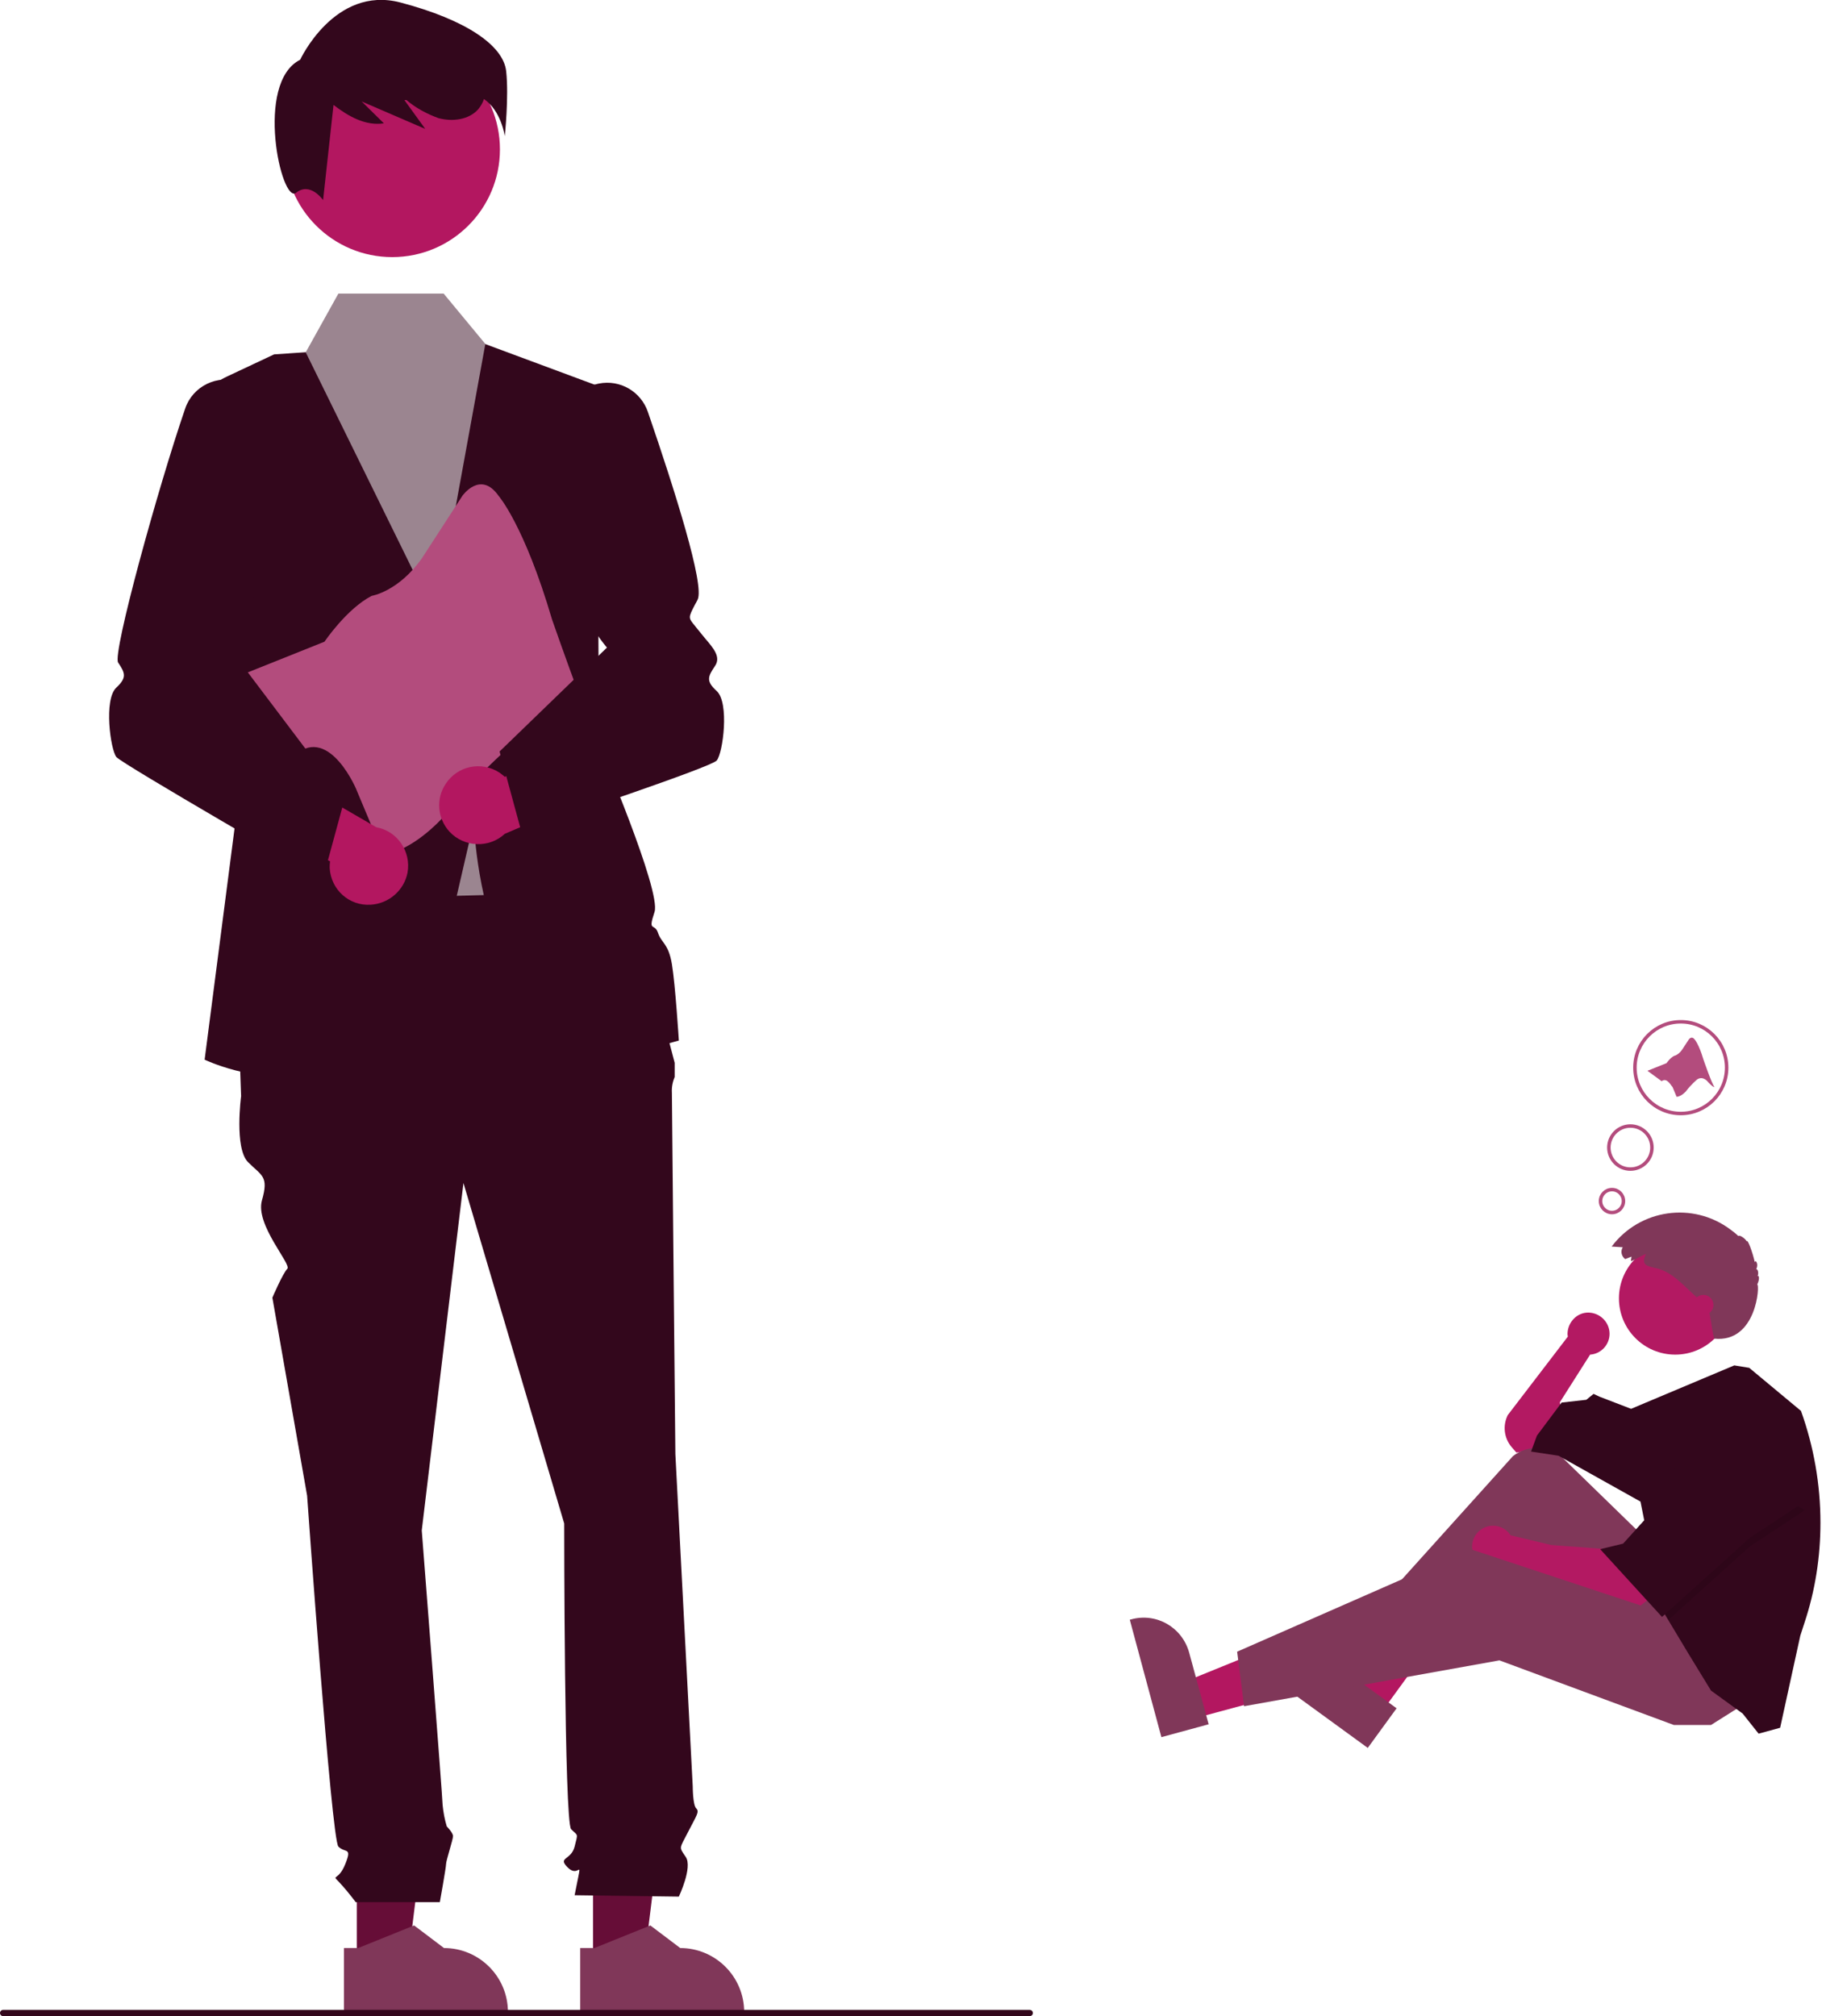<?xml version="1.0" encoding="utf-8"?>
<!-- Generator: Adobe Illustrator 24.0.1, SVG Export Plug-In . SVG Version: 6.00 Build 0)  -->
<svg version="1.1" id="Layer_1" xmlns="http://www.w3.org/2000/svg" xmlns:xlink="http://www.w3.org/1999/xlink" x="0px" y="0px"
	 viewBox="0 0 525.6 580.3" style="enable-background:new 0 0 525.6 580.3;" xml:space="preserve">
<style type="text/css">
	.st0{fill:#660D37;}
	.st1{fill:#803759;}
	.st2{fill:#9B8590;}
	.st3{fill:#33071C;}
	.st4{fill:#B31760;}
	.st5{fill:#B34C7D;}
	.st6{fill:#B31962;}
	.st7{opacity:0.1;enable-background:new    ;}
	.st8{fill:none;stroke:#B34C7D;stroke-miterlimit:10;}
</style>
<polygon class="st0" points="102.7,565.5 117.3,565.5 124.3,509 102.7,509 "/>
<path class="st1" d="M99,560.7l4.1,0l16.1-6.5l8.6,6.5h0c10.1,0,18.4,8.2,18.4,18.4v0.6l-47.2,0L99,560.7z"/>
<polygon class="st0" points="170.7,565.5 185.3,565.5 192.3,509 170.7,509 "/>
<path class="st1" d="M167,560.7l4.1,0l16.1-6.5l8.6,6.5h0c10.1,0,18.4,8.2,18.4,18.4v0.6l-47.2,0L167,560.7z"/>
<polygon class="st2" points="91,204 110.4,263.5 171.4,261.5 152.6,204 "/>
<path class="st3" d="M182.4,256.5l-115,3l2,56c0,0-2,15,2,19s6,4,4,11c-2,7,8.6,18.4,7.3,19.7s-4.3,8.3-4.3,8.3l10,57
	c0,0,7,99,9,101s4,0,2,5s-4,3-2,5c1.8,1.9,3.4,3.9,5,6h24.2c0,0,1.8-10,1.8-11s2-7,2-8s-1.8-2.8-1.8-2.8c-0.6-2-1-4.1-1.2-6.2
	c0-2-6-79-6-79l12-100l29,98c0,0,0,86,2,88s2,1,1,5s-5,3-2,6s4-2,3,3l-1,5l30,0.4c0,0,4-8.4,2-11.4s-1.9-2.2,0.6-7.1
	s3.4-5.9,2.4-6.9s-1-6.3-1-6.3l-5-95.7c0,0-1-101-1-104c-0.1-1.5,0.2-3.1,0.8-4.5v-4.1l-3.8-14.4L182.4,256.5z"/>
<path class="st3" d="M171.9,111l-35-13l-58,4l-13.4,6.3c-9.7,4.5-15.1,15.1-13,25.7L69.9,220l-11,85c0,0,54.5,26.5,71.5-42.5l6-26
	c0,0,2,80,59,63c0,0-1-16-2-22s-3-6-4-9s-3,0-1-6s-16-48-16-48L171.9,111z"/>
<polygon class="st2" points="125.4,177.5 88,101.4 97.4,84.5 127.7,84.5 139.7,99 "/>
<circle class="st4" cx="112.9" cy="43" r="31"/>
<path class="st3" d="M145.7,20.5c-0.8-7.4-11.5-14.8-30.5-19.8C96.3-4.2,86.4,17.2,86.4,17.2c-13.2,6.6-5.4,41.6-1.2,38.3
	c4.1-3.3,7.8,2.1,7.8,2.1l3-27.4c4.3,3.3,9.2,6.1,14.5,5.3l-6.4-6.3c6.1,2.6,12.2,5.3,18.3,7.9c-2-2.8-4-5.5-6-8.3
	c0.2,0,0.4,0,0.6,0c2.7,2.3,5.9,4,9.2,5.2c4,1.1,8.8,0.5,11.5-2.6c0.7-0.9,1.3-1.9,1.6-2.9c5,3.4,6,10.7,6,10.7
	S146.5,27.9,145.7,20.5z"/>
<path class="st3" d="M296.4,580.3H0.9c-0.5,0-0.9-0.4-0.9-0.9c0-0.5,0.4-0.9,0.9-0.9h295.5c0.5,0,0.9,0.4,0.9,0.9
	C297.3,579.9,296.9,580.3,296.4,580.3C296.4,580.3,296.4,580.3,296.4,580.3z"/>
<path class="st5" d="M85,217.2l-25.6-18.9l34-13.6c0,0,6.4-9.5,13.6-13.2c0,0,7.7-1.2,14.5-10.9l11.6-17.9c0,0,5.2-7.4,10.4,0
	c0,0,7.4,8.4,15.4,35.6c0,0,15.1,43.5,19.7,49.9c0,0-2.8,0.7-11.2-8.7c0,0-9-12.4-20.2-5c0,0-11.8,10.1-20.1,21.2
	c0,0-8.4,9.3-16.7,10.2l-7.6-18.1C102.9,227.8,95,208.7,85,217.2z"/>
<path class="st5" d="M478.3,311.2l-4.1-3l5.5-2.2c0,0,1-1.5,2.2-2.1c0,0,1.2-0.2,2.3-1.8l1.9-2.9c0,0,0.8-1.2,1.7,0
	c0,0,1.2,1.3,2.5,5.7c0,0,2.4,7,3.2,8c0,0-0.4,0.1-1.8-1.4c0,0-1.4-2-3.2-0.8c0,0-1.9,1.6-3.2,3.4c0,0-1.3,1.5-2.7,1.6l-1.2-2.9
	C481.2,312.9,479.9,309.9,478.3,311.2z"/>
<path class="st4" d="M106.7,260.4c-6.2,0.4-11.4-4.3-11.8-10.5c0-0.7,0-1.3,0.1-2l-35.7-17.4L77.1,220l31.2,18.1
	c6.1,1.1,10.1,7,9,13.1C116.3,256.3,111.9,260.1,106.7,260.4L106.7,260.4z"/>
<path class="st3" d="M33.5,217.9c-1.7-2.1-3.7-16.6,0-20c3.1-2.9,2.5-4.2,0.5-7.2c-1.7-2.6,11.6-50.7,19.3-73.1
	c2.2-6.5,9.3-9.9,15.8-7.7c5.9,2,9.3,8,8.2,14.1c2.7,28.6-1.1,48.1-12.1,61.4l33.9,44.9l-6.2,22.8C92.7,253.1,35,219.8,33.5,217.9z"
	/>
<path class="st4" d="M128.3,225.6c3.4-5.2,10.3-6.6,15.5-3.2c0.5,0.4,1.1,0.8,1.5,1.2l35.2-18.3l-2.1,20.5l-33.1,14.2
	c-4.5,4.2-11.7,3.9-15.9-0.6C125.9,235.6,125.4,229.9,128.3,225.6z"/>
<path class="st3" d="M150,239.1l-6.2-22.8l30.9-29.9c-11-13.2-14.8-32.7-12.1-61.4c-1.3-6.7,3.1-13.3,9.8-14.6
	c6.1-1.2,12.1,2.3,14.1,8.2c7.7,22.4,16.4,49.9,14.3,54c-0.3,0.6-0.5,1-0.8,1.5c-1.9,3.7-1.9,3.7,0,6c0.2,0.3,0.5,0.6,0.8,1
	c0.7,0.9,1.5,1.8,2.2,2.7c2.3,2.7,4.6,5.3,2.8,7.9c-2,3-2.7,4.3,0.5,7.2c3.7,3.4,1.8,17.9,0,20c-1.6,1.9-46.7,17-55.8,20L150,239.1z
	"/>
<g>
	<path class="st6" d="M463.3,383.9c0-3.3-2.7-6-6-6.1s-6,2.7-6.1,6c0,0.3,0,0.6,0.1,0.9l-17.3,22.6c-1.5,3-1.1,6.6,1.1,9.2l1.4,1.6
		l6.2-1.2l7.1-6.2l-0.8-7.1l8.7-13.7l0,0C460.8,389.7,463.3,387.1,463.3,383.9z"/>
	<polygon class="st4" points="343.8,494.6 340.9,484.1 380,468.2 384.2,483.7 	"/>
	<path class="st1" d="M334.3,500l-9.1-33.8l0.4-0.1c7.3-2,14.7,2.3,16.7,9.6l0,0l5.6,20.6L334.3,500z"/>
	<polygon class="st4" points="397.6,492.9 388.8,486.5 409.3,449.6 422.2,459.1 	"/>
	<path class="st1" d="M393.7,503.1l-28.3-20.6l0.3-0.4c4.4-6.1,12.9-7.4,19-3l0,0l17.3,12.6L393.7,503.1z"/>
	<path class="st1" d="M472.2,441.4l-22.1-21.5c-4-3.9-10.2-4.2-14.6-0.8l-41.7,46.3l3.7,5.8l39.8-27l27,35.3l25.7-12.9L472.2,441.4z
		"/>
	<path class="st6" d="M462.7,445.9l-16.2-1.2l-11.7-2.8c-1.8-2.8-5.5-3.6-8.3-1.8c-2.8,1.8-3.6,5.5-1.8,8.3c1.8,2.8,5.5,3.6,8.3,1.8
		c0.2-0.2,0.5-0.3,0.7-0.5l0,0l7.1,2.9l30.3,10.4l3.7-2.9L462.7,445.9z"/>
	<polygon class="st1" points="501.7,490.7 492.5,496.5 481.8,496.5 431.6,477.9 358.1,491.1 356.1,475.4 423.3,445.9 482.2,465.4 	
		"/>
	<circle class="st6" cx="482.2" cy="373.7" r="16.2"/>
	<path class="st3" d="M524,438.3c0,9.8-1.5,19.5-4.6,28.8l-1.2,3.7l-5.8,26.5l-6.2,1.7l-4.6-5.8l-9.1-6.6l-6.6-10.8l-5.7-9.5l-1.8-3
		l-6.2-31.1L448.6,419l-7.9-1.2l1.7-4.6l7.1-9.5l7.1-0.8l2.1-1.7l1.7,0.8l9.1,3.5l29.7-12.5l4.3,0.7l14.9,12.4
		C522.1,416.4,524,427.3,524,438.3z"/>
	<polygon class="st7" points="519.5,434.7 503.7,445.1 480.2,466.3 478.4,463.3 473.5,438.5 474.7,438.5 487.6,414.8 	"/>
	<polygon class="st3" points="487.6,412.3 474.7,436 467.2,444.3 460.6,445.9 478.4,465.4 503.7,442.6 519.5,432.2 	"/>
	<path class="st1" d="M469.6,361.7l-1.8,0.7c-1.1-0.8-1.4-2.3-0.7-3.4l0,0c0,0,0,0,0,0l-3.2-0.2c8.1-10.8,23.4-13,34.2-4.9
		c0.8,0.6,1.6,1.2,2.3,1.9c0.1-0.5,1.8,0.5,2.4,1.5c0.2-0.8,1.7,3.2,2.3,6c0.2-0.9,1.2,0.6,0.4,2c0.5-0.1,0.8,1.3,0.4,2
		c0.6-0.3,0.5,1.3-0.1,2.4c0.8-0.1-0.1,16.9-12.4,15.6c-0.9-3.9-0.6-3.7-1.6-8.8c-0.5-0.5-1-1-1.5-1.4l-2.8-2.5
		c-3.2-2.9-6.2-6.4-10.5-7.5c-3-0.7-4.8-0.9-3.2-4.2c-1.5,0.6-2.8,1.5-4.3,2.1C469.4,362.7,469.6,362.2,469.6,361.7z"/>
	<circle class="st6" cx="490.3" cy="375.6" r="2.9"/>
</g>
<circle class="st8" cx="464" cy="345.7" r="3.3"/>
<circle class="st8" cx="469.3" cy="330.3" r="6.2"/>
<circle class="st8" cx="483.8" cy="307.3" r="13.2"/>
</svg>
